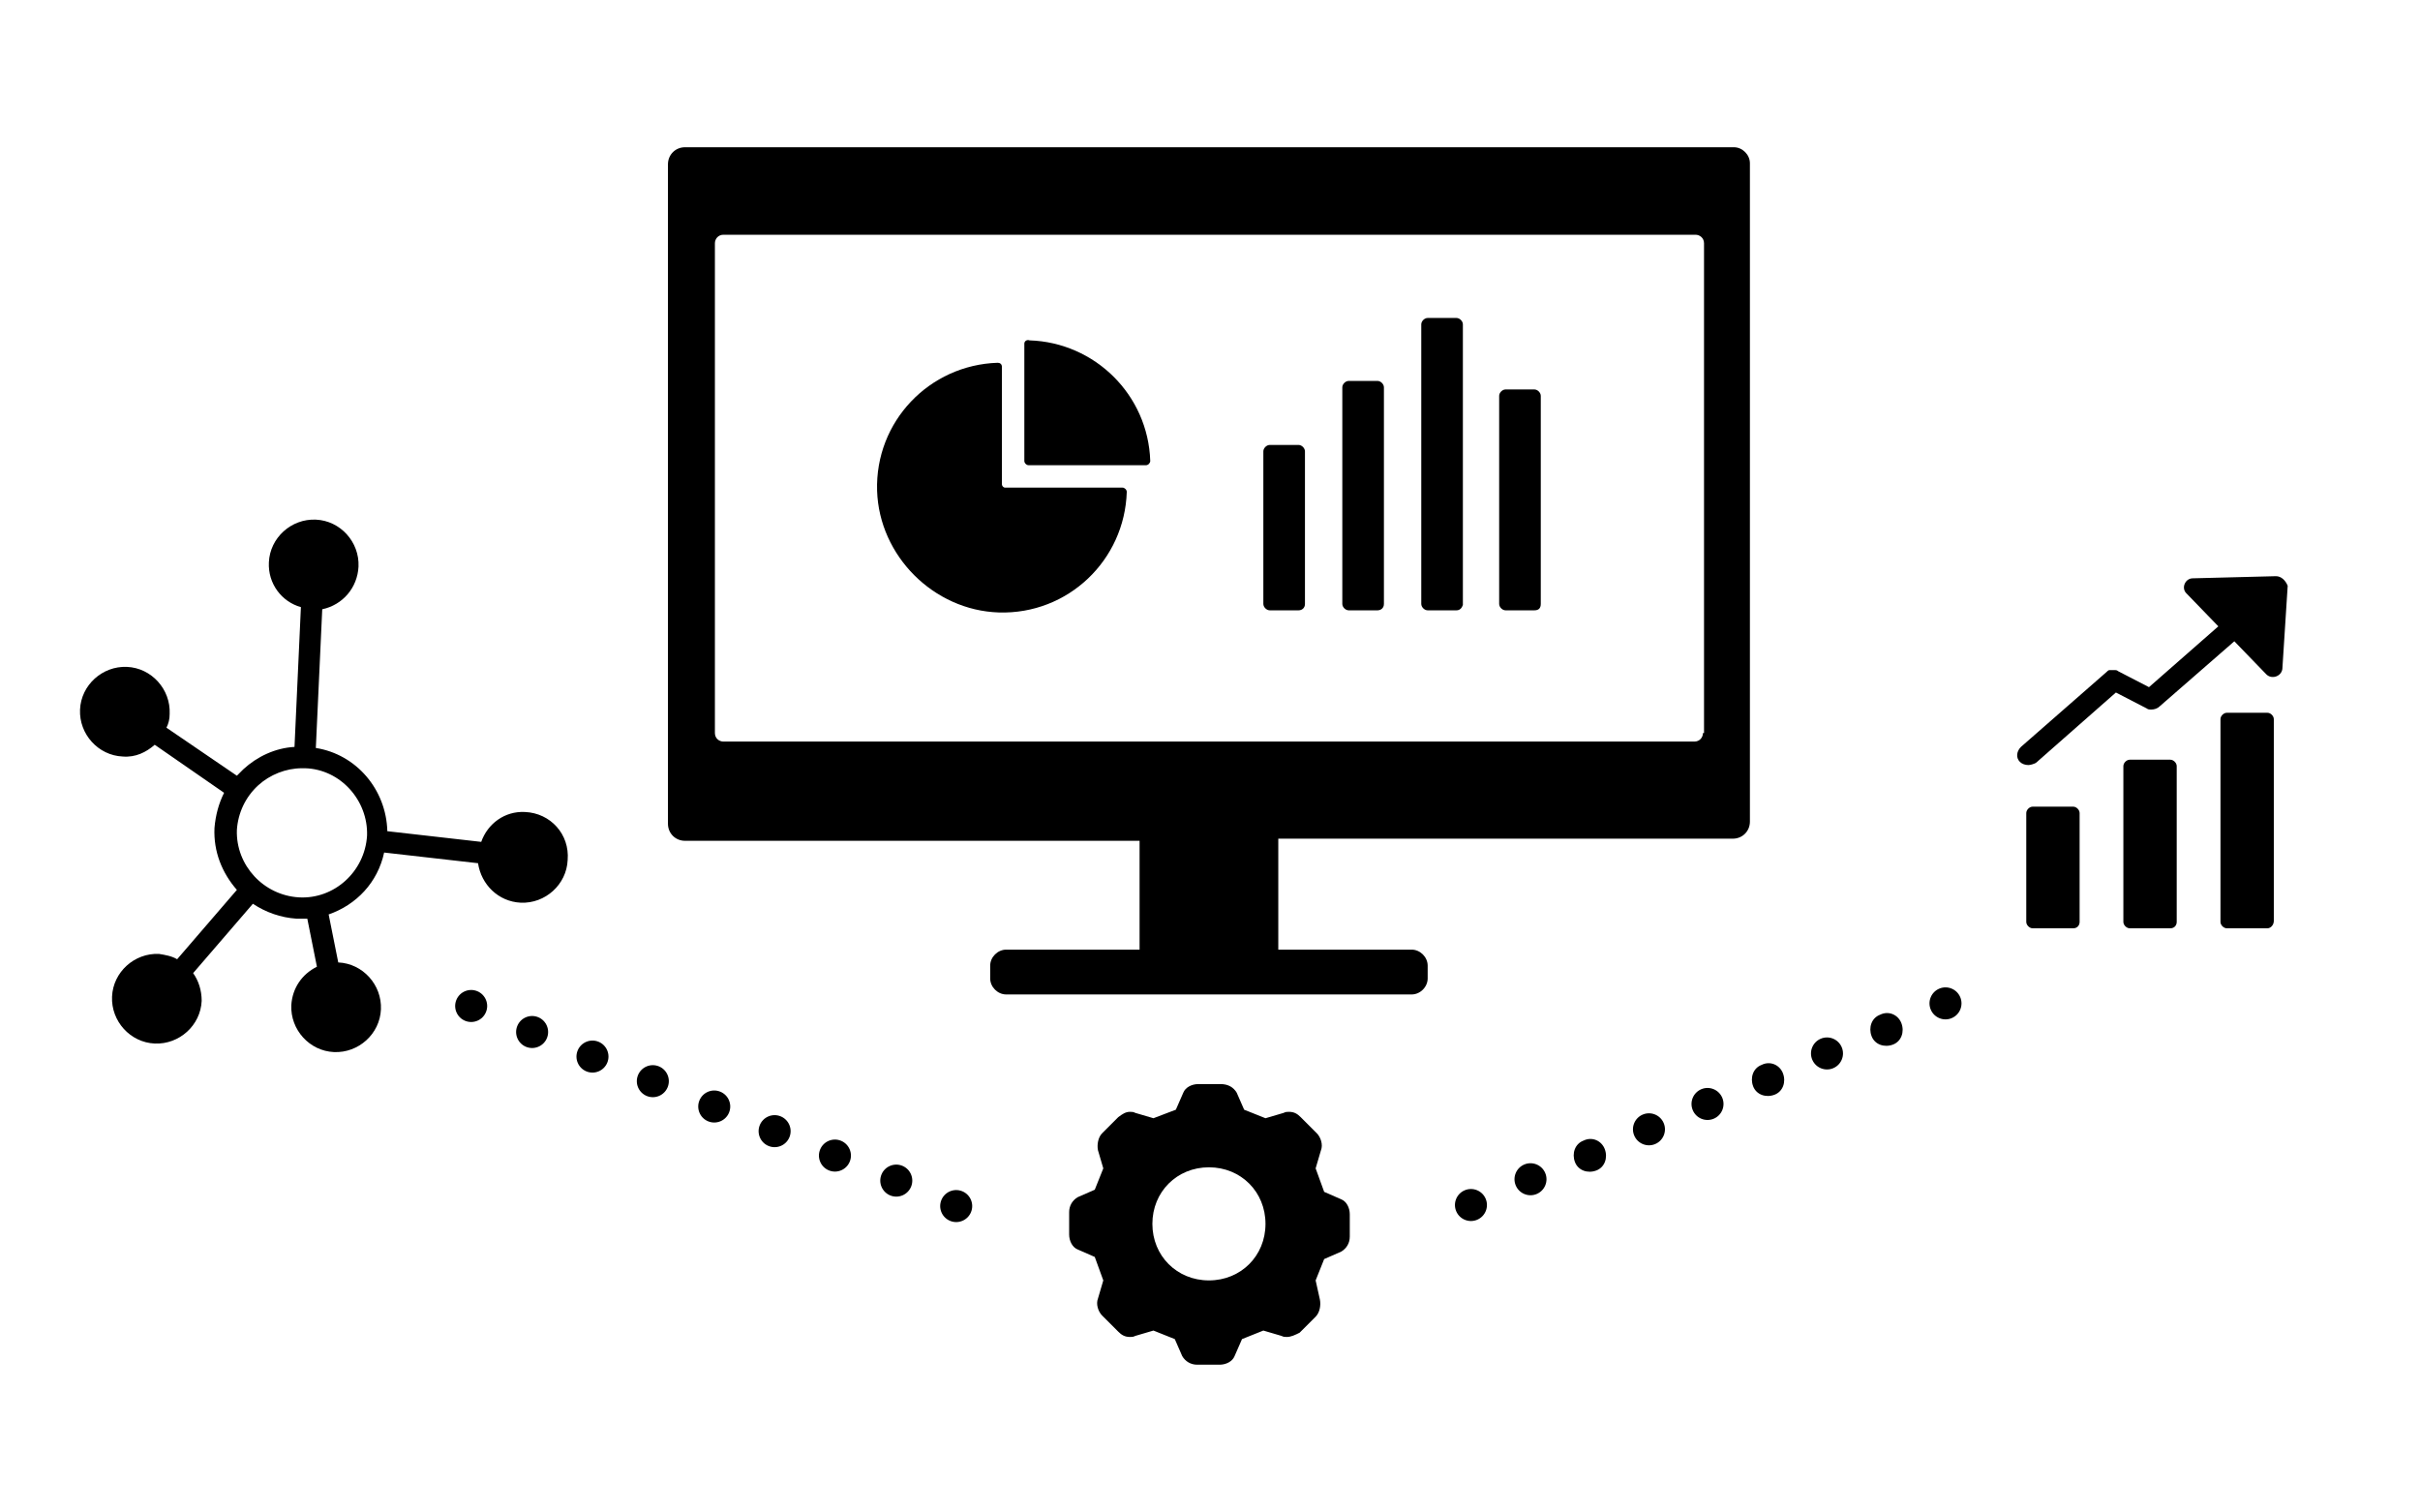 <?xml version="1.0" encoding="utf-8"?>
<!-- Generator: Adobe Illustrator 25.0.1, SVG Export Plug-In . SVG Version: 6.00 Build 0)  -->
<svg version="1.1" id="Layer_1" xmlns="http://www.w3.org/2000/svg" xmlns:xlink="http://www.w3.org/1999/xlink" x="0px" y="0px"
	 viewBox="0 0 226.8 141.7" style="enable-background:new 0 0 226.8 141.7;" xml:space="preserve">
<style type="text/css">
	.st0{fill:none;}
</style>
<g>
	<path d="M49.2,76.1c-1.9-0.1-3.5,1.1-4.1,2.8l-8.8-1c-0.1-3.9-2.9-7.2-6.7-7.8l0.6-13c1.9-0.4,3.3-2,3.4-4c0.1-2.3-1.7-4.3-4-4.4
		c-2.3-0.1-4.3,1.7-4.4,4c-0.1,2,1.2,3.7,3,4.2L27.6,70c-1.8,0.1-3.5,0.9-4.8,2.1c-0.2,0.2-0.4,0.4-0.6,0.6l-6.6-4.5
		c0.2-0.4,0.3-0.8,0.3-1.3c0.1-2.3-1.7-4.3-4-4.4s-4.3,1.7-4.4,4c-0.1,2.3,1.7,4.3,4,4.4c1.2,0.1,2.2-0.4,3-1.1l6.5,4.5
		c-0.5,1-0.8,2.1-0.9,3.3c-0.1,2.2,0.7,4.2,2.1,5.8l-5.6,6.5c-0.5-0.3-1.1-0.4-1.7-0.5c-2.3-0.1-4.3,1.7-4.4,4
		c-0.1,2.3,1.7,4.3,4,4.4c2.3,0.1,4.3-1.7,4.4-4c0-1-0.3-1.9-0.8-2.6l5.6-6.5c1.2,0.8,2.6,1.3,4.1,1.4c0.1,0,0.2,0,0.4,0
		c0.2,0,0.4,0,0.6,0l0.9,4.5c-1.4,0.7-2.3,2-2.4,3.6c-0.1,2.3,1.7,4.3,4,4.4c2.3,0.1,4.3-1.7,4.4-4c0.1-2.3-1.7-4.3-4-4.4
		c0,0,0,0,0,0l-0.9-4.5c2.6-0.9,4.6-3,5.2-5.8l8.8,1c0.3,2,1.9,3.6,4,3.7c2.3,0.1,4.3-1.7,4.4-4C53.4,78.2,51.6,76.2,49.2,76.1z
		 M28,84.1c-3.3-0.2-5.9-3-5.8-6.3c0.1-1.6,0.8-3.1,2-4.2c1.1-1,2.6-1.6,4.1-1.6c0.1,0,0.2,0,0.3,0c3.3,0.1,5.9,3,5.8,6.3
		C34.2,81.7,31.3,84.3,28,84.1z"/>
	<path d="M125.7,112.4l-1.6-0.7l-0.8-2.2l0.5-1.7c0.2-0.5,0-1.2-0.4-1.6l-1.5-1.5c-0.3-0.3-0.6-0.5-1.1-0.5c-0.2,0-0.3,0-0.5,0.1
		l-1.7,0.5l-2-0.8l-0.7-1.6c-0.3-0.5-0.8-0.8-1.5-0.8h-2.1c-0.6,0-1.2,0.3-1.4,0.8l-0.7,1.6l-2.1,0.8l-1.7-0.5
		c-0.2-0.1-0.3-0.1-0.5-0.1c-0.4,0-0.7,0.2-1.1,0.5l-1.5,1.5c-0.4,0.4-0.5,1.1-0.4,1.6l0.5,1.7l-0.8,2l-1.6,0.7
		c-0.5,0.3-0.8,0.8-0.8,1.4v2.1c0,0.6,0.3,1.2,0.8,1.4l1.6,0.7l0.8,2.2l-0.5,1.7c-0.2,0.5,0,1.2,0.4,1.6l1.5,1.5
		c0.3,0.3,0.6,0.5,1.1,0.5c0.2,0,0.3,0,0.5-0.1l1.7-0.5l2,0.8l0.7,1.6c0.3,0.5,0.8,0.8,1.4,0.8h2.1c0.6,0,1.2-0.3,1.4-0.8l0.7-1.6
		l2-0.8l1.7,0.5c0.2,0.1,0.3,0.1,0.5,0.1c0.4,0,0.8-0.2,1.2-0.4l1.5-1.5c0.4-0.4,0.5-1.1,0.4-1.6l-0.4-1.8l0.8-2l1.6-0.7
		c0.5-0.3,0.8-0.8,0.8-1.4v-2.1C126.5,113.2,126.2,112.6,125.7,112.4z M113.3,120c-3,0-5.3-2.3-5.3-5.3c0-3,2.3-5.3,5.3-5.3
		c3,0,5.3,2.3,5.3,5.3C118.6,117.7,116.3,120,113.3,120z"/>
	<g>
		<path d="M194.3,87h-3.8c-0.3,0-0.6-0.3-0.6-0.6V76.2c0-0.3,0.3-0.6,0.6-0.6h3.8c0.3,0,0.6,0.3,0.6,0.6v10.2
			C194.9,86.7,194.7,87,194.3,87z"/>
		<path d="M203.4,87h-3.8c-0.3,0-0.6-0.3-0.6-0.6V71.8c0-0.3,0.3-0.6,0.6-0.6h3.8c0.3,0,0.6,0.3,0.6,0.6v14.6
			C204,86.7,203.8,87,203.4,87z"/>
		<path d="M212.5,87h-3.8c-0.3,0-0.6-0.3-0.6-0.6V67.4c0-0.3,0.3-0.6,0.6-0.6h3.8c0.3,0,0.6,0.3,0.6,0.6v18.9
			C213.1,86.7,212.8,87,212.5,87z"/>
		<path d="M213.3,54l-7.8,0.2c-0.7,0-1.1,0.9-0.6,1.4l3,3.1l-6.5,5.7l-2.9-1.5c0,0,0,0,0,0c-0.1-0.1-0.2-0.1-0.4-0.1
			c-0.1,0-0.2,0-0.2,0c-0.1,0-0.1,0-0.2,0c-0.1,0-0.2,0.1-0.3,0.2c0,0,0,0,0,0l-8,7c-0.4,0.4-0.5,1-0.1,1.4c0.2,0.2,0.5,0.3,0.8,0.3
			c0.2,0,0.5-0.1,0.7-0.2l7.5-6.6l2.9,1.5c0.1,0.1,0.3,0.1,0.4,0.1c0.3,0,0.6-0.1,0.8-0.3l7-6.1l3,3.1c0.5,0.5,1.4,0.2,1.5-0.5
			l0.5-7.8C214.2,54.4,213.8,54,213.3,54z"/>
	</g>
	<g>
		<g>
			<path class="st0" d="M158.9,22H67.8c-0.4,0-0.8,0.3-0.8,0.8v45.9c0,0.4,0.3,0.8,0.8,0.8h91.1c0.4,0,0.8-0.3,0.8-0.8V22.8
				C159.6,22.3,159.3,22,158.9,22z"/>
			<path d="M162.5,13.8H64.2c-0.9,0-1.6,0.7-1.6,1.6v61.8c0,0.9,0.7,1.6,1.6,1.6h42.6V89H94.3c-0.8,0-1.5,0.7-1.5,1.5v1.2
				c0,0.8,0.7,1.5,1.5,1.5h38c0.8,0,1.5-0.7,1.5-1.5v-1.2c0-0.8-0.7-1.5-1.5-1.5h-12.5V78.6h42.6c0.9,0,1.6-0.7,1.6-1.6V15.3
				C164,14.5,163.3,13.8,162.5,13.8z M159.6,68.7c0,0.4-0.3,0.8-0.8,0.8H67.8c-0.4,0-0.8-0.3-0.8-0.8V22.8c0-0.4,0.3-0.8,0.8-0.8
				h91.1c0.4,0,0.8,0.3,0.8,0.8V68.7z"/>
		</g>
		<g>
			<g>
				<path d="M121.7,57.2H119c-0.3,0-0.6-0.3-0.6-0.6V42.3c0-0.3,0.3-0.6,0.6-0.6h2.7c0.3,0,0.6,0.3,0.6,0.6v14.3
					C122.3,57,122,57.2,121.7,57.2z"/>
				<path d="M129.1,57.2h-2.7c-0.3,0-0.6-0.3-0.6-0.6V36.3c0-0.3,0.3-0.6,0.6-0.6h2.7c0.3,0,0.6,0.3,0.6,0.6v20.3
					C129.7,57,129.4,57.2,129.1,57.2z"/>
				<path d="M136.5,57.2h-2.7c-0.3,0-0.6-0.3-0.6-0.6V30.4c0-0.3,0.3-0.6,0.6-0.6h2.7c0.3,0,0.6,0.3,0.6,0.6v26.3
					C137,57,136.8,57.2,136.5,57.2z"/>
				<path d="M143.8,57.2h-2.7c-0.3,0-0.6-0.3-0.6-0.6V37.1c0-0.3,0.3-0.6,0.6-0.6h2.7c0.3,0,0.6,0.3,0.6,0.6v19.5
					C144.4,57,144.2,57.2,143.8,57.2z"/>
			</g>
			<path d="M93.5,34c-6.4,0.2-11.5,5.5-11.3,12c0.2,6.1,5.3,11.2,11.4,11.4c6.5,0.2,11.8-4.9,12-11.3c0-0.2-0.2-0.4-0.4-0.4
				c-1.7,0-9.3,0-11,0c-0.2,0-0.3-0.2-0.3-0.3c0-1.7,0-9.2,0-11C93.9,34.1,93.7,34,93.5,34z"/>
			<path d="M96,32.2l0,11c0,0.2,0.2,0.4,0.4,0.4l11,0c0.2,0,0.4-0.2,0.4-0.4c-0.2-6.2-5.2-11.1-11.3-11.3C96.2,31.8,96,32,96,32.2z"
				/>
		</g>
	</g>
	<g>
		<g>
			<g>
				<g>
					<ellipse transform="matrix(0.38 -0.925 0.925 0.38 -48.959 152.973)" cx="89.6" cy="113" rx="1.5" ry="1.5"/>
				</g>
				<g>
					<ellipse transform="matrix(0.38 -0.925 0.925 0.38 -50.319 146.281)" cx="84" cy="110.7" rx="1.5" ry="1.5"/>
				</g>
				<g>
					<ellipse transform="matrix(0.38 -0.925 0.925 0.38 -51.682 139.574)" cx="78.3" cy="108.3" rx="1.5" ry="1.5"/>
				</g>
				<g>
					<ellipse transform="matrix(0.38 -0.925 0.925 0.38 -53.042 132.887)" cx="72.6" cy="106" rx="1.5" ry="1.5"/>
				</g>
				<g>
					<ellipse transform="matrix(0.38 -0.925 0.925 0.38 -54.407 126.179)" cx="66.9" cy="103.7" rx="1.5" ry="1.5"/>
				</g>
				<g>
					<ellipse transform="matrix(0.38 -0.925 0.925 0.38 -55.776 119.444)" cx="61.2" cy="101.3" rx="1.5" ry="1.5"/>
				</g>
				<g>
					<ellipse transform="matrix(0.38 -0.925 0.925 0.38 -57.139 112.74)" cx="55.5" cy="99" rx="1.5" ry="1.5"/>
				</g>
				<g>
					<ellipse transform="matrix(0.38 -0.925 0.925 0.38 -58.502 106.039)" cx="49.8" cy="96.7" rx="1.5" ry="1.5"/>
				</g>
				<g>
					<ellipse transform="matrix(0.38 -0.925 0.925 0.38 -59.866 99.332)" cx="44.2" cy="94.3" rx="1.5" ry="1.5"/>
				</g>
			</g>
		</g>
	</g>
	<g>
		<g>
			<g>
				<g>
					<ellipse transform="matrix(0.92 -0.391 0.391 0.92 -33.195 62.893)" cx="137.9" cy="113" rx="1.5" ry="1.5"/>
				</g>
				<g>
					<ellipse transform="matrix(0.92 -0.391 0.391 0.92 -31.828 64.875)" cx="143.5" cy="110.6" rx="1.5" ry="1.5"/>
				</g>
				<g>
					<path d="M150.4,107.7c0.3,0.8,0,1.7-0.8,2c-0.8,0.3-1.7,0-2-0.8c-0.3-0.8,0-1.7,0.8-2C149.2,106.5,150.1,106.9,150.4,107.7z"/>
				</g>
				<g>
					<ellipse transform="matrix(0.92 -0.391 0.391 0.92 -29.1 68.859)" cx="154.6" cy="105.9" rx="1.5" ry="1.5"/>
				</g>
				<g>
					<ellipse transform="matrix(0.92 -0.391 0.391 0.92 -27.734 70.843)" cx="160.1" cy="103.5" rx="1.5" ry="1.5"/>
				</g>
				<g>
					<path d="M167.1,100.6c0.3,0.8,0,1.7-0.8,2c-0.8,0.3-1.7,0-2-0.8c-0.3-0.8,0-1.7,0.8-2C165.9,99.4,166.8,99.8,167.1,100.6z"/>
				</g>
				<g>
					<ellipse transform="matrix(0.92 -0.391 0.391 0.92 -25.003 74.812)" cx="171.3" cy="98.8" rx="1.5" ry="1.5"/>
				</g>
				<g>
					<path d="M178.2,95.9c0.3,0.8,0,1.7-0.8,2c-0.8,0.3-1.7,0-2-0.8c-0.3-0.8,0-1.7,0.8-2C177,94.7,177.9,95.1,178.2,95.9z"/>
				</g>
				<g>
					<ellipse transform="matrix(0.92 -0.391 0.391 0.92 -22.271 78.783)" cx="182.4" cy="94.1" rx="1.5" ry="1.5"/>
				</g>
			</g>
		</g>
	</g>
</g>
</svg>
